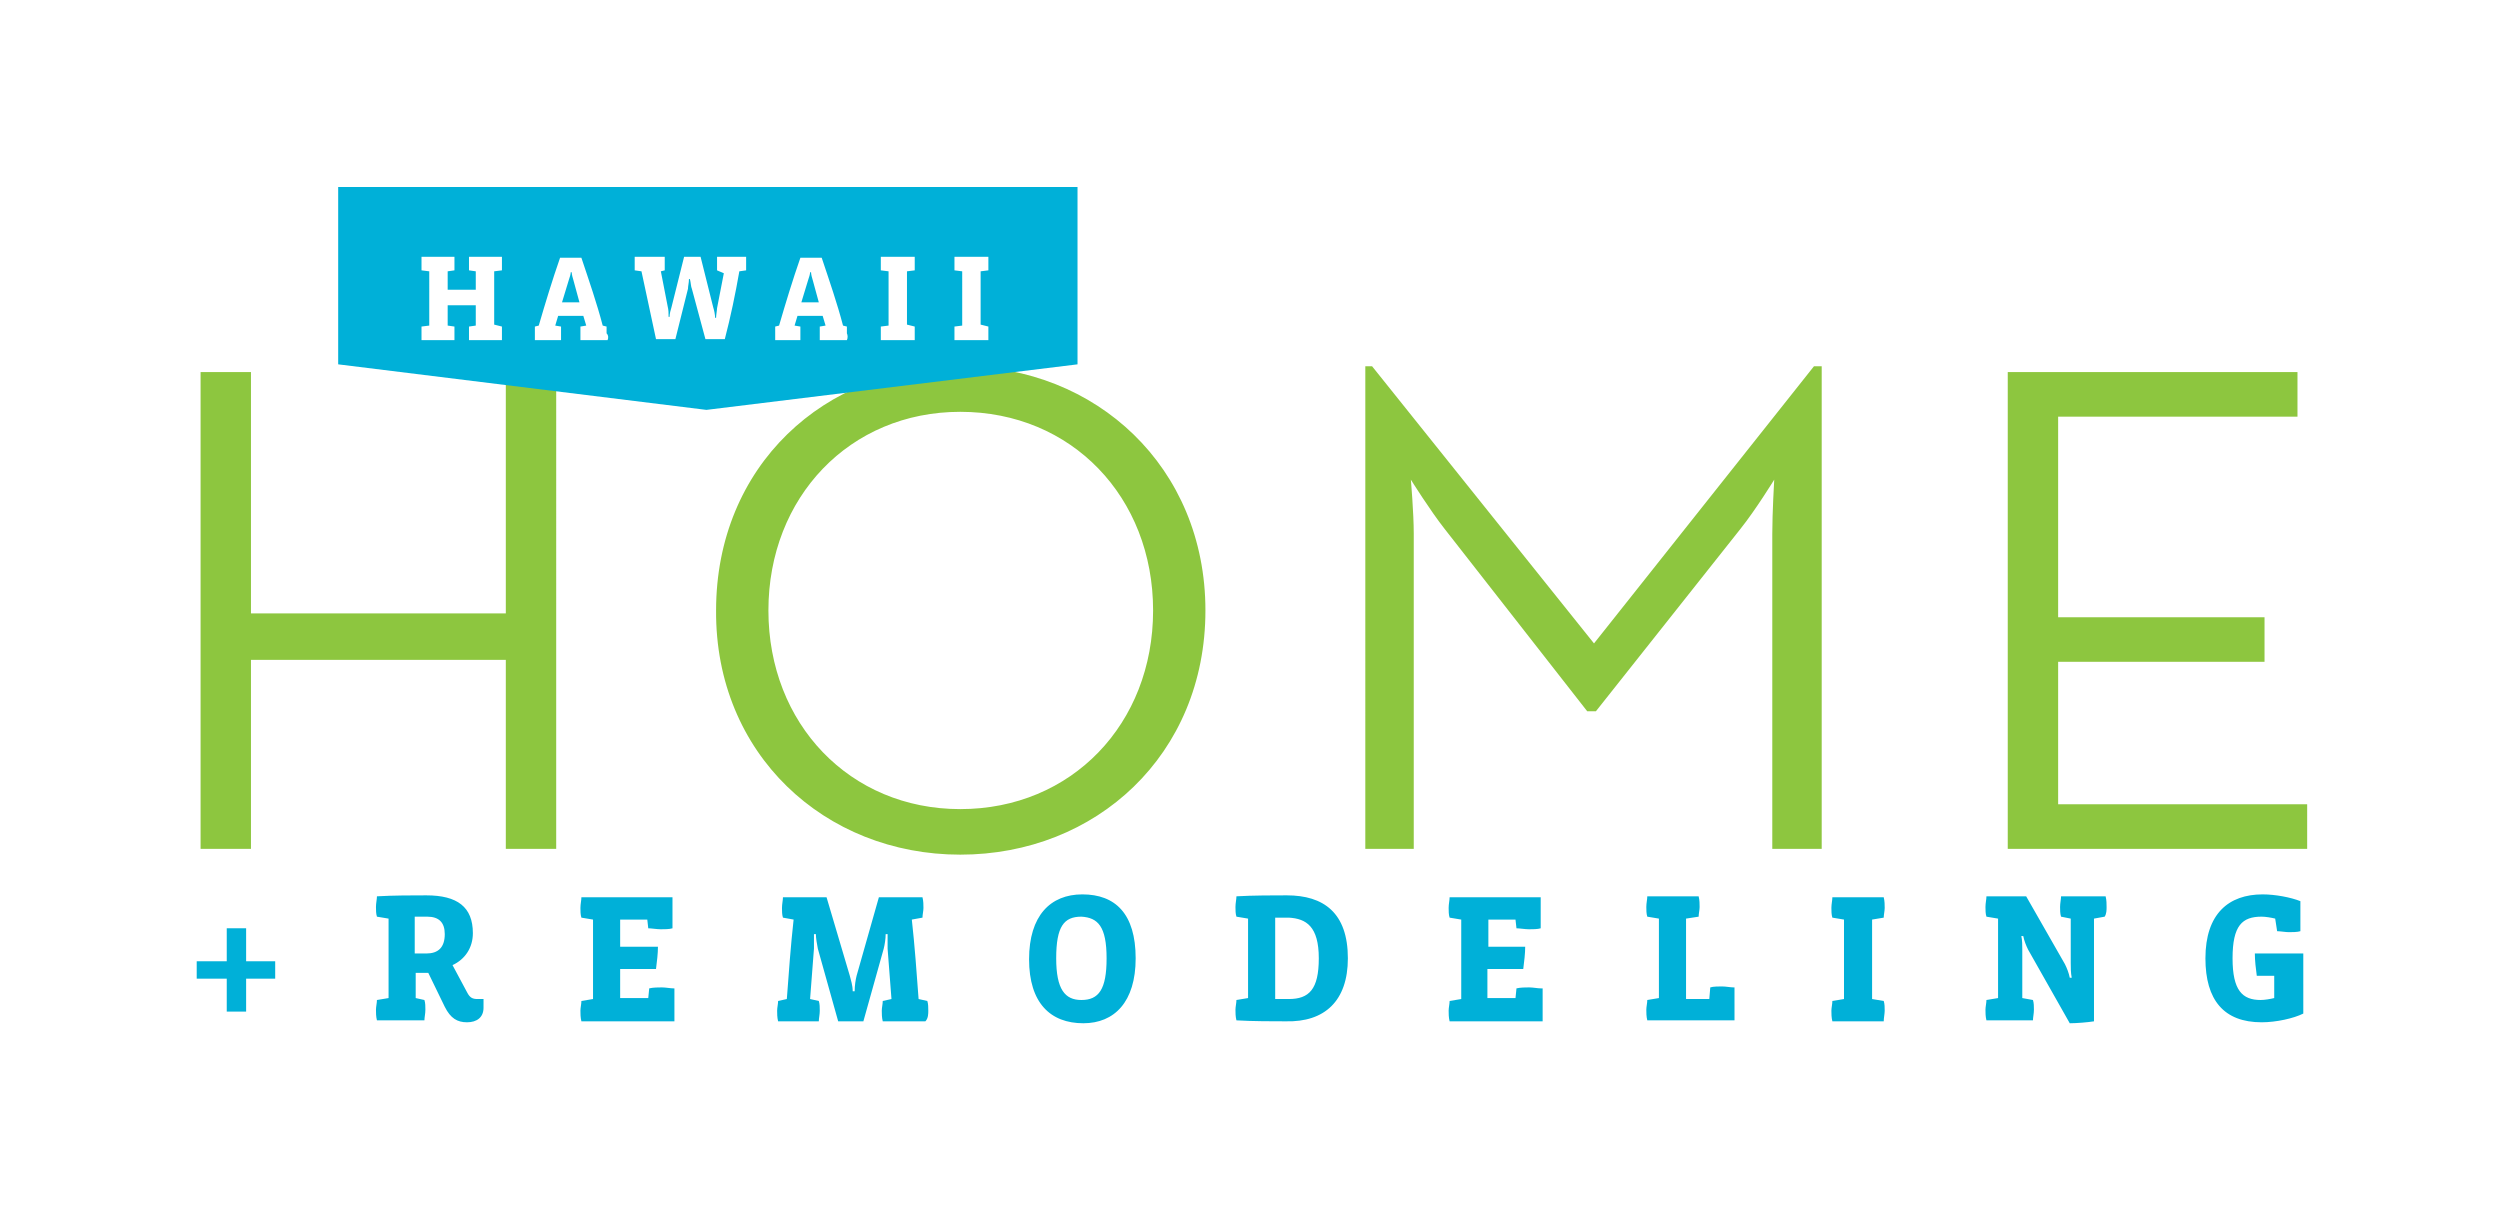 <?xml version="1.0" encoding="utf-8"?>
<!-- Generator: Adobe Illustrator 21.1.0, SVG Export Plug-In . SVG Version: 6.00 Build 0)  -->
<svg version="1.1" id="Layer_21" xmlns="http://www.w3.org/2000/svg" xmlns:xlink="http://www.w3.org/1999/xlink" x="0px" y="0px"
	 viewBox="0 0 258 126" style="enable-background:new 0 0 258 126;" xml:space="preserve">
<style type="text/css">
	.st0{fill:#8DC63F;}
	.st1{fill:#00B0D8;}
</style>
<g id="Hi_Home_copy_xA0_Image_1_">
	<g>
		<g>
			<path class="st0" d="M207.1,87.6h31V83h-25.7V68.3h21.3v-4.6h-21.3V43h24.7v-4.6h-29.9V87.6z M140.8,87.6h5.1V55.1
				c0-2.2-0.3-5.6-0.3-5.6s2,3.2,3.5,5.1l14.7,18.8h0.9l14.9-18.8c1.6-2,3.5-5.1,3.5-5.1s-0.2,3.4-0.2,5.6v32.5h5.1V37.8h-0.8
				l-22.7,28.6l-22.9-28.6h-0.7V87.6z M99.1,83.5c-11.4,0-19.8-8.8-19.8-20.5c0-11.7,8.4-20.5,19.8-20.5c11.5,0,19.9,8.8,19.9,20.5
				C119,74.7,110.6,83.5,99.1,83.5 M99.1,88.2c14,0,25.3-10.3,25.3-25.2c0-14.8-11.3-25.2-25.3-25.2c-14,0-25.2,10.3-25.2,25.2
				C73.8,77.8,85.1,88.2,99.1,88.2 M20.7,87.6h5.2V68.1h26.3v19.5h5.2V38.4h-5.2v24.9H25.9V38.4h-5.2V87.6z"/>
		</g>
		<g>
			<path class="st1" d="M83.7,28.1h-0.1c0,0.2-0.1,0.5-0.2,0.8l-0.7,2.3h1.8L83.9,29C83.8,28.7,83.7,28.3,83.7,28.1z"/>
			<path class="st1" d="M34.9,19.3v12.8v5.5l38,4.7l38.3-4.7V19.3H34.9z M51.8,33.7c0,0.2,0,0.5,0,0.7c0,0.2,0,0.5,0,0.7h-3.4
				c0-0.2,0-0.5,0-0.7c0-0.2,0-0.5,0-0.7l0.7-0.1v-2.1h-2.9v2.1l0.7,0.1c0,0.2,0,0.5,0,0.7c0,0.2,0,0.5,0,0.7h-3.4
				c0-0.2,0-0.5,0-0.7c0-0.2,0-0.5,0-0.7l0.8-0.1V28l-0.8-0.1c0-0.2,0-0.5,0-0.7c0-0.2,0-0.5,0-0.7h3.4c0,0.2,0,0.5,0,0.7
				c0,0.2,0,0.5,0,0.7L46.2,28v1.9h2.9V28l-0.7-0.1c0-0.2,0-0.5,0-0.7c0-0.2,0-0.5,0-0.7h3.4c0,0.2,0,0.5,0,0.7c0,0.2,0,0.5,0,0.7
				L51,28v5.5L51.8,33.7z M62.7,35.1h-2.8c0-0.2,0-0.5,0-0.7c0-0.2,0-0.5,0-0.7l0.6-0.1l-0.3-1h-2.6l-0.3,1l0.6,0.1
				c0,0.2,0,0.5,0,0.7c0,0.2,0,0.5,0,0.7h-2.7c0-0.2,0-0.5,0-0.7c0-0.2,0-0.5,0-0.7l0.4-0.1c0.7-2.4,1.4-4.7,2.2-7h2.2
				c0.8,2.4,1.6,4.7,2.2,7l0.4,0.1c0,0.2,0,0.5,0,0.7C62.8,34.6,62.8,34.9,62.7,35.1z M77,27.9L76.3,28c-0.4,2.3-0.9,4.7-1.5,7h-2
				l-1.4-5.2c-0.1-0.2-0.1-0.6-0.2-1h-0.1c0,0.4-0.1,0.7-0.1,1l-1.3,5.2h-2c-0.5-2.3-1-4.7-1.5-7l-0.7-0.1c0-0.2,0-0.5,0-0.7
				c0-0.2,0-0.5,0-0.7h3.1c0,0.2,0,0.5,0,0.7c0,0.2,0,0.5,0,0.7L68.2,28l0.7,3.6c0.1,0.4,0.1,0.7,0.1,1.1h0.1c0-0.3,0.1-0.7,0.2-1
				l1.3-5.2h1.7l1.3,5.2c0.1,0.3,0.2,0.8,0.2,1.1h0.1c0-0.3,0.1-0.8,0.1-1l0.7-3.6L74,27.9c0-0.2,0-0.5,0-0.7c0-0.2,0-0.5,0-0.7h3
				c0,0.2,0,0.5,0,0.7C77,27.4,77,27.7,77,27.9z M87.4,35.1h-2.8c0-0.2,0-0.5,0-0.7c0-0.2,0-0.5,0-0.7l0.6-0.1l-0.3-1h-2.6l-0.3,1
				l0.6,0.1c0,0.2,0,0.5,0,0.7c0,0.2,0,0.5,0,0.7H80c0-0.2,0-0.5,0-0.7c0-0.2,0-0.5,0-0.7l0.4-0.1c0.7-2.4,1.4-4.7,2.2-7h2.2
				c0.8,2.4,1.6,4.7,2.2,7l0.4,0.1c0,0.2,0,0.5,0,0.7C87.5,34.6,87.5,34.9,87.4,35.1z M94.4,33.7c0,0.2,0,0.5,0,0.7
				c0,0.2,0,0.5,0,0.7h-3.5c0-0.2,0-0.5,0-0.7c0-0.2,0-0.5,0-0.7l0.8-0.1V28l-0.8-0.1c0-0.2,0-0.5,0-0.7c0-0.2,0-0.5,0-0.7h3.5
				c0,0.2,0,0.5,0,0.7c0,0.2,0,0.5,0,0.7L93.6,28v5.5L94.4,33.7z M102,33.7c0,0.2,0,0.5,0,0.7c0,0.2,0,0.5,0,0.7h-3.5
				c0-0.2,0-0.5,0-0.7c0-0.2,0-0.5,0-0.7l0.8-0.1V28l-0.8-0.1c0-0.2,0-0.5,0-0.7c0-0.2,0-0.5,0-0.7h3.5c0,0.2,0,0.5,0,0.7
				c0,0.2,0,0.5,0,0.7l-0.8,0.1v5.5L102,33.7z"/>
			<path class="st1" d="M59,28.1h-0.1c0,0.2-0.1,0.5-0.2,0.8L58,31.2h1.8L59.2,29C59.1,28.7,59,28.3,59,28.1z"/>
		</g>
		<path class="st1" d="M237.5,98.4h-4.8c0,0.7,0.1,1.6,0.2,2.3h1.8v2.3c-0.4,0.1-1,0.2-1.4,0.2c-1.9,0-2.9-1-2.9-4.3
			c0-3.4,1-4.3,3-4.3c0.4,0,1,0.1,1.4,0.2l0.2,1.3c0.3,0,0.9,0.1,1.2,0.1c0.3,0,0.9,0,1.2-0.1V93c-1-0.4-2.6-0.7-3.9-0.7
			c-3.5,0-5.9,2-5.9,6.6c0,4.3,1.9,6.6,5.8,6.6c1.5,0,3.3-0.4,4.3-0.9V98.4z M217.4,93.6c0-0.3,0-0.7-0.1-1.1h-4.6
			c0,0.3-0.1,0.7-0.1,1.1c0,0.3,0,0.7,0.1,1l1,0.2v4.6c0,0.4,0,1,0.1,1.5h-0.2c-0.1-0.5-0.3-1-0.5-1.4l-4-7h-4.1
			c0,0.3-0.1,0.7-0.1,1.1c0,0.3,0,0.7,0.1,1l1.2,0.2v8.2l-1.2,0.2c0,0.3-0.1,0.7-0.1,1c0,0.3,0,0.7,0.1,1.1h4.8
			c0-0.3,0.1-0.7,0.1-1.1c0-0.3,0-0.7-0.1-1l-1.1-0.2V98c0-0.4,0-1-0.1-1.4h0.2c0.1,0.5,0.3,1,0.5,1.4l4.3,7.6
			c0.7,0,1.9-0.1,2.5-0.2V94.8l1.1-0.2C217.4,94.3,217.4,93.9,217.4,93.6 M194.5,104.3c0-0.3,0-0.7-0.1-1l-1.2-0.2v-8.2l1.2-0.2
			c0-0.3,0.1-0.7,0.1-1c0-0.3,0-0.7-0.1-1.1h-5.3c0,0.3-0.1,0.7-0.1,1.1c0,0.3,0,0.7,0.1,1l1.2,0.2v8.2l-1.2,0.2
			c0,0.3-0.1,0.7-0.1,1c0,0.3,0,0.7,0.1,1.1h5.3C194.4,105.1,194.5,104.6,194.5,104.3 M178.9,101.9c-0.3,0-0.8-0.1-1.2-0.1
			c-0.3,0-0.9,0-1.2,0.1l-0.1,1.2H174v-8.3l1.3-0.2c0-0.3,0.1-0.7,0.1-1c0-0.3,0-0.7-0.1-1.1h-5.3c0,0.3-0.1,0.7-0.1,1.1
			c0,0.3,0,0.7,0.1,1l1.2,0.2v8.2l-1.2,0.2c0,0.3-0.1,0.7-0.1,1c0,0.3,0,0.7,0.1,1.1h9V101.9z M159,102c-0.3,0-0.8-0.1-1.2-0.1
			c-0.3,0-0.9,0-1.3,0.1l-0.1,1h-2.9V100h3.7c0.1-0.8,0.2-1.6,0.2-2.3h-3.8v-2.8h2.8l0.1,0.9c0.3,0,0.9,0.1,1.3,0.1
			c0.3,0,0.9,0,1.2-0.1v-3.2h-9.4c0,0.3-0.1,0.7-0.1,1.1c0,0.3,0,0.7,0.1,1l1.2,0.2v8.2l-1.2,0.2c0,0.3-0.1,0.7-0.1,1
			c0,0.3,0,0.7,0.1,1.1h9.6V102z M139.1,98.9c0-4.7-2.5-6.5-6.3-6.5c-1.3,0-3.5,0-5.2,0.1c0,0.3-0.1,0.7-0.1,1.1c0,0.3,0,0.7,0.1,1
			l1.2,0.2v8.2l-1.2,0.2c0,0.3-0.1,0.7-0.1,1c0,0.3,0,0.7,0.1,1.1c1.6,0.1,3.9,0.1,5.1,0.1C136.7,105.5,139.1,103.3,139.1,98.9
			 M136.1,98.9c0,3.2-1,4.2-3.1,4.2c-0.5,0-0.9,0-1.4,0v-8.4c0.5,0,1,0,1.4,0C134.8,94.8,136.1,95.6,136.1,98.9 M114.2,98.9
			c0,3.2-0.8,4.3-2.6,4.3c-1.7,0-2.6-1.1-2.6-4.3c0-3.3,0.8-4.3,2.6-4.3C113.3,94.7,114.2,95.6,114.2,98.9 M117.2,98.9
			c0-4.6-2.1-6.6-5.5-6.6c-3.3,0-5.5,2.2-5.5,6.7c0,4.5,2.2,6.6,5.6,6.6C115,105.6,117.2,103.4,117.2,98.9 M95.8,104.3
			c0-0.3,0-0.7-0.1-1l-0.9-0.2c-0.2-2.7-0.4-5.5-0.7-8.2l1.1-0.2c0-0.3,0.1-0.7,0.1-1c0-0.3,0-0.7-0.1-1.1h-4.5l-2.3,8.1
			c-0.1,0.4-0.2,1-0.2,1.6H88c0-0.6-0.2-1.2-0.3-1.6l-2.4-8.1h-4.5c0,0.3-0.1,0.7-0.1,1.1c0,0.3,0,0.7,0.1,1l1.1,0.2
			c-0.3,2.7-0.5,5.5-0.7,8.2l-0.9,0.2c0,0.3-0.1,0.7-0.1,1c0,0.3,0,0.7,0.1,1.1h4.2c0-0.3,0.1-0.7,0.1-1.1c0-0.3,0-0.7-0.1-1
			l-0.9-0.2l0.4-5.2c0-0.3,0-1.2,0-1.5h0.2c0,0.4,0.1,1,0.2,1.5l2.1,7.5h2.6l2.1-7.5c0.1-0.4,0.2-1,0.2-1.5h0.2c0,0.3,0,1.1,0,1.5
			l0.4,5.2l-0.9,0.2c0,0.3-0.1,0.7-0.1,1c0,0.3,0,0.7,0.1,1.1h4.4C95.8,105.1,95.8,104.6,95.8,104.3 M69.5,102
			c-0.3,0-0.8-0.1-1.2-0.1c-0.3,0-0.9,0-1.3,0.1l-0.1,1H64V100h3.7c0.1-0.8,0.2-1.6,0.2-2.3H64v-2.8h2.8l0.1,0.9
			c0.3,0,0.9,0.1,1.3,0.1c0.3,0,0.9,0,1.2-0.1v-3.2h-9.4c0,0.3-0.1,0.7-0.1,1.1c0,0.3,0,0.7,0.1,1l1.2,0.2v8.2l-1.2,0.2
			c0,0.3-0.1,0.7-0.1,1c0,0.3,0,0.7,0.1,1.1h9.6V102z M49.9,103.1h-0.6c-0.5,0-0.8-0.1-1.1-0.7l-1.5-2.8c1.3-0.6,2.1-1.8,2.1-3.3
			c0-2.7-1.6-3.9-4.8-3.9c-1.4,0-3.4,0-5.1,0.1c0,0.3-0.1,0.7-0.1,1.1c0,0.3,0,0.7,0.1,1l1.2,0.2v8.2l-1.2,0.2c0,0.3-0.1,0.7-0.1,1
			c0,0.3,0,0.7,0.1,1.1h4.9c0-0.3,0.1-0.7,0.1-1.1c0-0.3,0-0.7-0.1-1l-0.9-0.2v-2.6h1.3l1.7,3.5c0.6,1.2,1.3,1.6,2.3,1.6
			c1,0,1.7-0.5,1.7-1.5V103.1z M45.9,96.4c0,1.4-0.7,2-1.9,2h-1.2v-3.8c0.4,0,1,0,1.3,0C45.3,94.6,45.9,95.2,45.9,96.4 M28.4,99.2
			h-3v-3.4h-2v3.4h-3.1v1.8h3.1v3.4h2v-3.4h3V99.2z"/>
	</g>
</g>
</svg>
